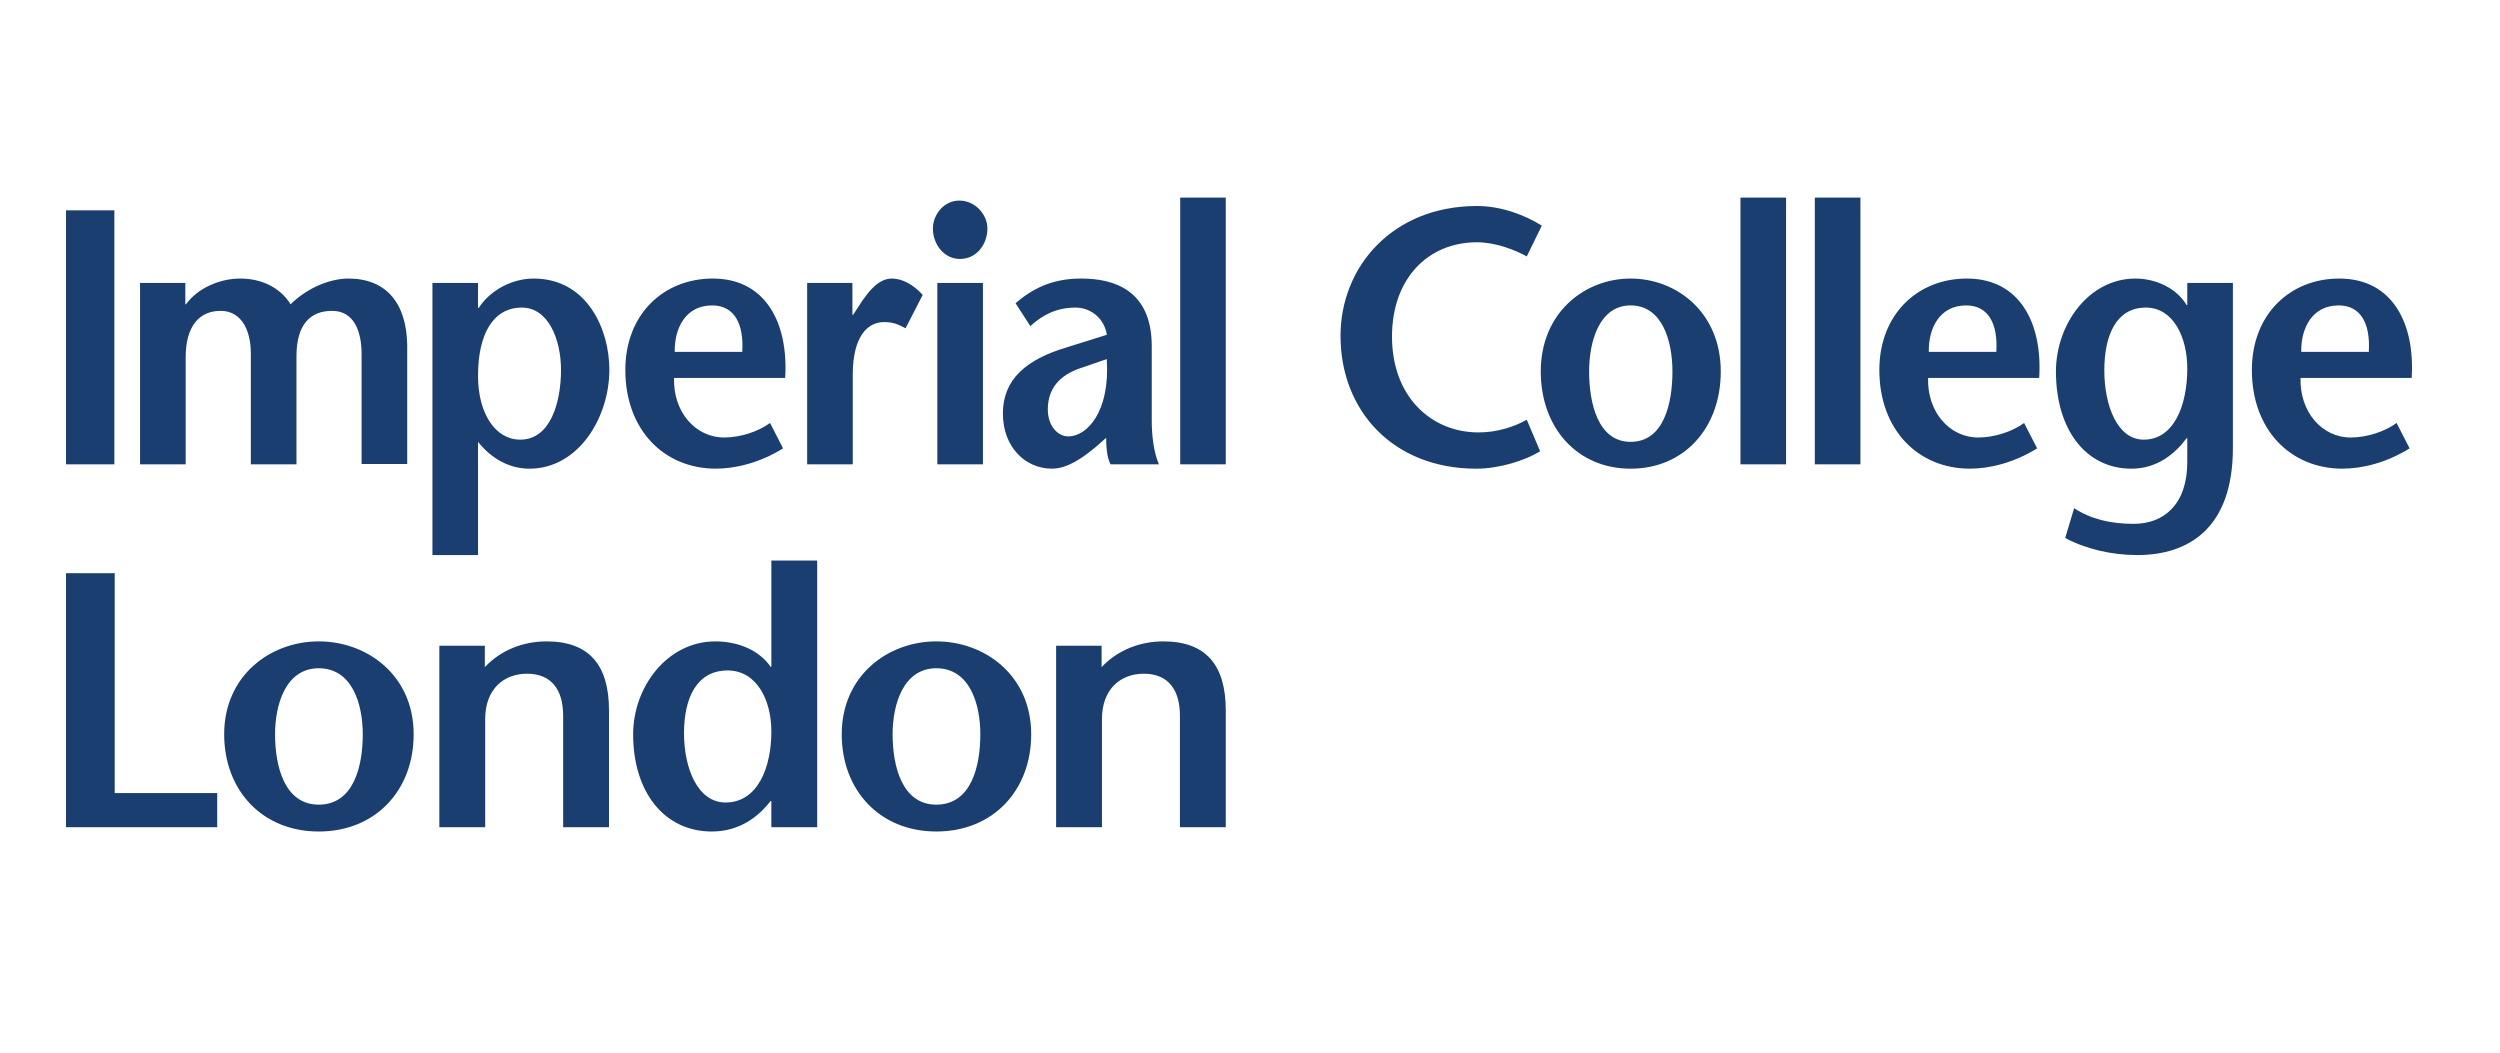 <svg width="114" height="48" viewBox="0 0 114 48" fill="none" xmlns="http://www.w3.org/2000/svg">
<path d="M3.01 21.174L3.01 9.592H5.215L5.215 21.174H3.01ZM8.451 13.877H8.482C9.014 13.132 10.03 12.702 10.953 12.702C11.937 12.702 12.781 13.116 13.251 13.877C13.909 13.215 14.925 12.719 15.848 12.702C17.613 12.685 18.538 13.828 18.569 15.729V21.157H16.488V16.127C16.488 15.168 16.175 14.175 15.145 14.175C14.144 14.175 13.519 14.803 13.519 16.242V21.173H11.438V16.127C11.438 14.969 10.953 14.175 10.062 14.175C9.076 14.175 8.467 14.886 8.467 16.292V21.174H6.386L6.386 12.901H8.451V13.877ZM23.8 14.026C24.987 14.026 25.582 15.449 25.582 16.872C25.582 18.328 25.113 20.048 23.722 20.048C22.596 20.048 21.798 18.874 21.798 17.137C21.798 15.233 22.486 14.026 23.8 14.026ZM21.798 12.901H19.719V25.311H21.798V20.148C22.377 20.877 23.189 21.372 24.142 21.372C26.379 21.372 27.787 19.04 27.787 16.855C27.787 15.035 26.787 12.702 24.331 12.702C23.393 12.702 22.377 13.199 21.829 14.042H21.798V12.901ZM30.767 16.044C30.751 14.937 31.282 13.927 32.471 13.927C33.503 13.927 33.925 14.787 33.847 16.044H30.767ZM35.804 17.235C35.958 14.77 34.942 12.702 32.503 12.702C30.266 12.702 28.515 14.323 28.515 16.872C28.515 19.602 30.281 21.371 32.643 21.371C33.534 21.371 34.645 21.107 35.708 20.445L35.114 19.288C34.599 19.667 33.784 19.95 33.019 19.95C31.721 19.95 30.689 18.791 30.737 17.235L35.804 17.235ZM38.871 14.356H38.902L39.323 13.711C39.574 13.363 40.027 12.702 40.668 12.702C41.138 12.702 41.637 12.967 42.076 13.446L41.294 14.969C40.951 14.787 40.731 14.687 40.309 14.687C39.59 14.687 38.886 15.3 38.886 17.086V21.174H36.806V12.901H38.87L38.871 14.356ZM44.822 12.901V21.174H42.743V12.901H44.822ZM42.54 10.42C42.54 9.79 43.04 9.146 43.744 9.146C44.463 9.146 45.026 9.774 45.026 10.42C45.026 11.13 44.54 11.808 43.773 11.808C43.04 11.808 42.54 11.13 42.54 10.42ZM50.47 16.375C50.626 18.807 49.548 19.9 48.719 19.9C48.219 19.9 47.78 19.404 47.78 18.675C47.78 17.732 48.297 17.104 49.313 16.772L50.47 16.375ZM50.44 19.966C50.44 20.412 50.486 20.892 50.642 21.174H52.847C52.596 20.594 52.519 19.817 52.519 19.155V15.78C52.519 13.199 50.752 12.702 49.313 12.702C48.235 12.702 47.281 12.983 46.31 13.828L46.983 14.87C47.531 14.373 48.157 14.026 49.049 14.026C49.721 14.026 50.361 14.506 50.471 15.267L48.625 15.845C46.811 16.391 45.732 17.285 45.732 18.858C45.732 20.378 46.748 21.371 47.968 21.371C48.688 21.371 49.393 20.859 49.971 20.378L50.44 19.966ZM53.817 21.174V9.012H55.895V21.174L53.817 21.174ZM69.62 11.693C69.087 11.395 68.197 11.048 67.351 11.048C65.1 11.048 63.475 12.719 63.475 15.35C63.475 18.097 65.273 19.718 67.415 19.718C68.26 19.718 69.041 19.47 69.62 19.139L70.23 20.579C69.558 20.992 68.385 21.372 67.322 21.372C63.52 21.372 61.128 18.725 61.128 15.318C61.128 12.157 63.506 9.394 67.351 9.394C68.494 9.394 69.558 9.824 70.307 10.288L69.62 11.693Z" fill="#1A3E70"/>
<path d="M74.356 20.148C72.87 20.148 72.464 18.394 72.464 16.938C72.464 15.565 72.932 13.927 74.356 13.927C75.81 13.927 76.263 15.565 76.263 16.938C76.263 18.394 75.873 20.148 74.356 20.148ZM74.356 21.372C76.812 21.372 78.467 19.503 78.467 16.938C78.467 14.258 76.467 12.702 74.356 12.702C72.26 12.702 70.259 14.258 70.259 16.938C70.259 19.503 71.917 21.372 74.356 21.372ZM79.365 21.174V9.012H81.445V21.174L79.365 21.174ZM82.756 21.174V9.012H84.835V21.174L82.756 21.174ZM87.953 16.044C87.935 14.937 88.467 13.927 89.655 13.927C90.688 13.927 91.11 14.787 91.032 16.044H87.953ZM92.987 17.235C93.144 14.77 92.127 12.702 89.688 12.702C87.452 12.702 85.698 14.323 85.698 16.872C85.698 19.602 87.466 21.371 89.829 21.371C90.719 21.371 91.829 21.107 92.894 20.445L92.299 19.288C91.784 19.667 90.97 19.95 90.204 19.95C88.906 19.95 87.873 18.791 87.921 17.235L92.987 17.235ZM104.936 16.044C104.921 14.937 105.452 13.927 106.641 13.927C107.672 13.927 108.096 14.787 108.017 16.044H104.936ZM109.972 17.235C110.127 14.77 109.112 12.702 106.672 12.702C104.435 12.702 102.685 14.323 102.685 16.872C102.685 19.602 104.451 21.371 106.813 21.371C107.705 21.371 108.815 21.107 109.878 20.445L109.284 19.288C108.768 19.667 107.955 19.95 107.189 19.95C105.89 19.95 104.86 18.791 104.905 17.235L109.972 17.235ZM97.848 14.026C99.1 14.026 99.74 15.367 99.74 16.806C99.74 18.46 99.145 20.048 97.753 20.048C96.549 20.048 95.957 18.493 95.957 16.888C95.956 15.284 96.504 14.026 97.848 14.026ZM101.82 12.901H99.74V13.91H99.709C99.271 13.166 98.332 12.702 97.378 12.702C95.251 12.702 93.751 14.787 93.751 16.938C93.751 19.586 95.112 21.372 97.191 21.372C98.381 21.372 99.193 20.677 99.709 19.982H99.74V21.074C99.74 22.993 98.677 23.887 97.3 23.887C96.237 23.887 95.345 23.672 94.58 23.175L94.173 24.532C95.096 25.028 96.285 25.311 97.457 25.311C99.787 25.311 101.82 24.102 101.82 20.429V12.901ZM3.01 26.138H5.231V36.163H9.905V37.719H3.01L3.01 26.138ZM22.108 30.422C22.85 29.628 23.885 29.247 24.922 29.247C26.848 29.247 27.77 30.307 27.77 32.391L27.77 37.719H25.68L25.68 32.64C25.68 31.482 25.17 30.721 24.034 30.721C22.963 30.721 22.125 31.432 22.125 32.788L22.125 37.719H20.034L20.034 29.447H22.108L22.108 30.422ZM33.182 30.573C34.499 30.573 35.174 31.913 35.174 33.351C35.174 35.007 34.55 36.594 33.083 36.594C31.817 36.594 31.191 35.039 31.191 33.434C31.191 31.829 31.768 30.573 33.182 30.573ZM35.174 37.719H37.264V25.559H35.174V30.407H35.141C34.647 29.678 33.693 29.247 32.624 29.247C30.417 29.247 28.871 31.333 28.871 33.484C28.871 36.13 30.302 37.917 32.459 37.917C33.742 37.917 34.598 37.222 35.141 36.527H35.173L35.174 37.719ZM42.696 36.692C41.133 36.692 40.703 34.939 40.703 33.483C40.703 32.111 41.197 30.473 42.696 30.473C44.227 30.473 44.703 32.111 44.703 33.483C44.703 34.939 44.293 36.692 42.696 36.692ZM42.696 37.917C45.279 37.917 47.023 36.047 47.023 33.484C47.023 30.805 44.918 29.247 42.696 29.247C40.49 29.247 38.383 30.805 38.383 33.484C38.383 36.047 40.128 37.917 42.696 37.917ZM50.233 30.422C50.974 29.628 52.011 29.247 53.047 29.247C54.973 29.247 55.895 30.307 55.895 32.391V37.719H53.805V32.64C53.805 31.482 53.294 30.721 52.158 30.721C51.089 30.721 50.249 31.432 50.249 32.788V37.719H48.159V29.447H50.233L50.233 30.422ZM14.535 36.692C12.97 36.692 12.543 34.939 12.543 33.483C12.543 32.111 13.036 30.473 14.535 30.473C16.065 30.473 16.542 32.111 16.542 33.483C16.543 34.939 16.13 36.692 14.535 36.692ZM14.535 37.917C17.118 37.917 18.863 36.047 18.863 33.484C18.863 30.805 16.756 29.247 14.535 29.247C12.329 29.247 10.222 30.805 10.222 33.484C10.223 36.047 11.966 37.917 14.535 37.917Z" fill="#1A3E70"/>
</svg>
